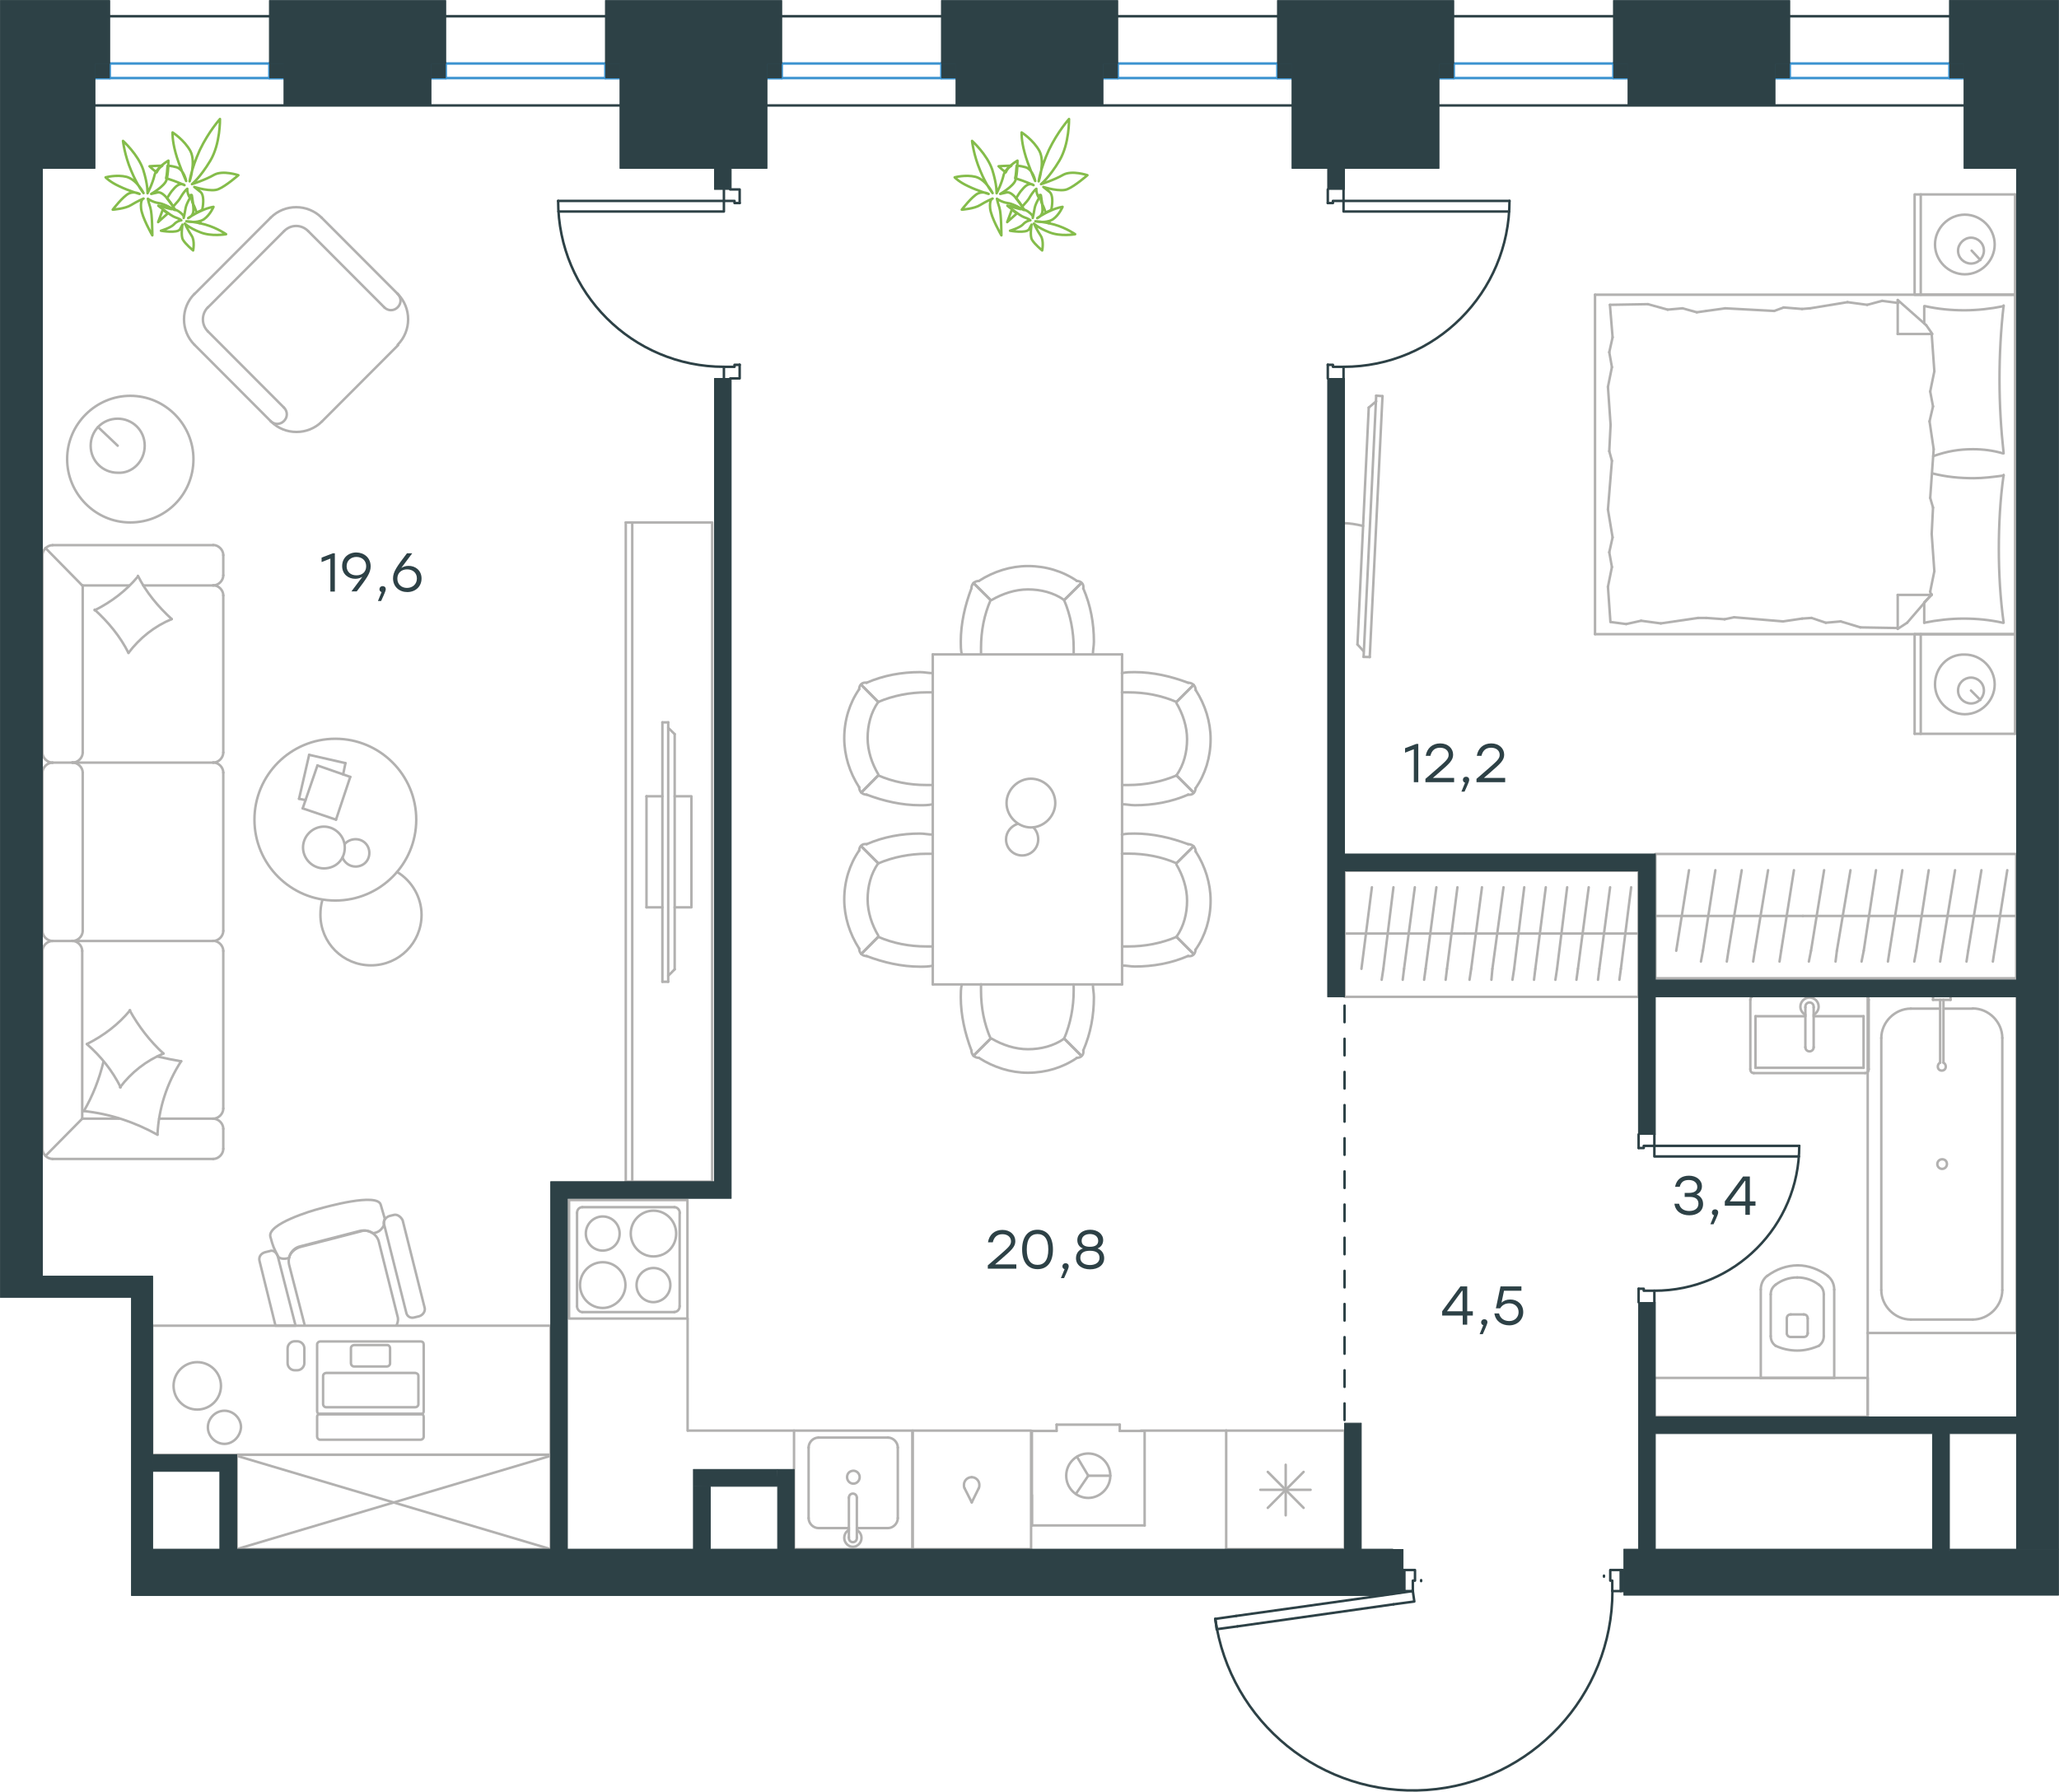 <?xml version="1.0" encoding="utf-8"?>
<!-- Generator: Adobe Illustrator 26.5.0, SVG Export Plug-In . SVG Version: 6.00 Build 0)  -->
<svg version="1.1" id="Слой_1" xmlns="http://www.w3.org/2000/svg" xmlns:xlink="http://www.w3.org/1999/xlink" x="0px" y="0px"
	 viewBox="0 0 1242.1 1081" style="enable-background:new 0 0 1242.1 1081;" xml:space="preserve">
<style type="text/css">
	.st0{fill:none;stroke:#B2B1B0;stroke-width:1.5;stroke-linecap:round;stroke-linejoin:round;stroke-miterlimit:22.926;}
	.st1{fill:none;stroke:#3C93D0;stroke-width:1.5;stroke-linecap:round;stroke-linejoin:round;stroke-miterlimit:22.926;}
	.st2{fill:#2D4146;}
	.st3{fill:none;stroke:#2D4146;stroke-width:1.5;stroke-linecap:round;stroke-linejoin:round;stroke-miterlimit:10;}
	.st4{fill:#2D4146;stroke:#2D4146;stroke-width:0.5;stroke-linecap:round;stroke-linejoin:round;stroke-miterlimit:10;}
	.st5{fill:none;stroke:#2D4146;stroke-width:1.5;stroke-linecap:round;stroke-linejoin:round;stroke-miterlimit:22.926;}
	
		.st6{fill:none;stroke:#2D4247;stroke-width:1.5;stroke-linecap:round;stroke-linejoin:round;stroke-miterlimit:22.926;stroke-dasharray:10;}
	.st7{fill:none;stroke:#84BC4A;stroke-width:1.5;stroke-linecap:round;stroke-linejoin:round;stroke-miterlimit:22.926;}
	.st8{fill-rule:evenodd;clip-rule:evenodd;fill:#2D4146;}
</style>
<g>
	<g>
		<line class="st0" x1="1215.6" y1="382.6" x2="1215.6" y2="442.7"/>
		<line class="st0" x1="1155" y1="442.7" x2="1155" y2="382.6"/>
		<line class="st0" x1="1155" y1="382.6" x2="1215.6" y2="382.6"/>
		<line class="st0" x1="1215.6" y1="442.7" x2="1155" y2="442.7"/>
		<line class="st0" x1="1189" y1="416.6" x2="1194.7" y2="422.3"/>
		<line class="st0" x1="1158.7" y1="442.7" x2="1158.7" y2="382.6"/>
		<path class="st0" d="M1167.3,412.9c0,9.8,8.2,18,18,18s18-8.2,18-18s-8.2-18-18-18C1175.1,394.5,1167.3,402.7,1167.3,412.9z"/>
		<path class="st0" d="M1181.2,416.6c0,4.5,3.7,7.8,7.8,7.8c4.5,0,7.8-3.7,7.8-7.8c0-4.5-3.7-7.8-7.8-7.8
			C1184.9,408.8,1181.2,412.1,1181.2,416.6z"/>
		<line class="st0" x1="1215.6" y1="177.8" x2="1215.6" y2="382.6"/>
		<line class="st0" x1="1160.8" y1="195.1" x2="1160.8" y2="184.7"/>
		<line class="st0" x1="1165.3" y1="358.9" x2="1144.8" y2="358.9"/>
		<line class="st0" x1="1160.8" y1="363.4" x2="1165.3" y2="358.9"/>
		<line class="st0" x1="962.2" y1="177.8" x2="1215.6" y2="177.8"/>
		<line class="st0" x1="1144.8" y1="379.4" x2="1144.8" y2="358.9"/>
		<line class="st0" x1="1215.6" y1="382.6" x2="962.2" y2="382.6"/>
		<line class="st0" x1="1144.8" y1="181" x2="1162" y2="196.2"/>
		<line class="st0" x1="1162" y1="196.2" x2="1165.7" y2="201.5"/>
		<line class="st0" x1="1160.8" y1="375.7" x2="1160.8" y2="363.8"/>
		<line class="st0" x1="1165.3" y1="201.5" x2="1144.8" y2="201.5"/>
		<line class="st0" x1="1165.3" y1="358.5" x2="1150.5" y2="375.7"/>
		<line class="st0" x1="1150.5" y1="375.7" x2="1144.8" y2="379.4"/>
		<line class="st0" x1="1144.8" y1="181" x2="1144.8" y2="201.5"/>
		<line class="st0" x1="970.8" y1="272.2" x2="971.6" y2="256.3"/>
		<line class="st0" x1="972.8" y1="324.2" x2="970" y2="307.4"/>
		<line class="st0" x1="972.4" y1="342.1" x2="970.8" y2="333.2"/>
		<line class="st0" x1="970.8" y1="333.2" x2="972.8" y2="324.2"/>
		<line class="st0" x1="972.4" y1="278" x2="970.8" y2="272.2"/>
		<line class="st0" x1="970" y1="307.4" x2="972.4" y2="278"/>
		<line class="st0" x1="971.5" y1="375.3" x2="970" y2="354"/>
		<line class="st0" x1="970" y1="354" x2="972.4" y2="342.1"/>
		<line class="st0" x1="972.8" y1="203.5" x2="971.2" y2="183.9"/>
		<line class="st0" x1="972.4" y1="221.5" x2="970.8" y2="212.5"/>
		<line class="st0" x1="970.8" y1="212.5" x2="972.8" y2="203.5"/>
		<line class="st0" x1="971.6" y1="256.3" x2="970" y2="233.4"/>
		<line class="st0" x1="970" y1="233.4" x2="972.4" y2="221.5"/>
		<line class="st0" x1="962.2" y1="177.8" x2="962.2" y2="382.6"/>
		<path class="st0" d="M1208.7,273.5c-1.6-14.7-2.5-29.4-2.5-44.6c0-14.7,0.8-29.8,2.5-44.6"/>
		<path class="st0" d="M1166.2,275.2c8.2-2.9,15.4-4.2,24-4.2c6.1,0,12.3,0.8,18,2.5"/>
		<path class="st0" d="M1208.7,184.7c-7.8,1.6-16,2.5-23.7,2.5c-8.2,0-16-0.8-23.7-2.5"/>
		<path class="st0" d="M1208.7,286.9c-6.1,0.8-12.3,1.6-18,1.6c-8.6,0-16.8-0.8-25-2.9"/>
		<line class="st0" x1="1092.8" y1="372.8" x2="1087.1" y2="373.2"/>
		<line class="st0" x1="1110.4" y1="374.9" x2="1101.4" y2="375.7"/>
		<line class="st0" x1="1101.4" y1="375.7" x2="1092.8" y2="372.8"/>
		<line class="st0" x1="1144.8" y1="378.9" x2="1122.3" y2="378.5"/>
		<line class="st0" x1="1122.3" y1="378.5" x2="1110.4" y2="374.9"/>
		<line class="st0" x1="1040.4" y1="373.6" x2="1029.3" y2="372.8"/>
		<line class="st0" x1="1087.1" y1="373.2" x2="1075.6" y2="374.9"/>
		<line class="st0" x1="1046.1" y1="372.4" x2="1040.4" y2="373.6"/>
		<line class="st0" x1="1075.6" y1="374.9" x2="1046.1" y2="372.4"/>
		<line class="st0" x1="1029.3" y1="372.8" x2="1024.4" y2="372.8"/>
		<line class="st0" x1="990" y1="374.5" x2="981" y2="376.5"/>
		<line class="st0" x1="981" y1="376.5" x2="972" y2="375.3"/>
		<line class="st0" x1="1024.4" y1="372.8" x2="1001.9" y2="376.1"/>
		<line class="st0" x1="1001.9" y1="376.1" x2="990" y2="374.5"/>
		<line class="st0" x1="1023.6" y1="188.4" x2="1029.3" y2="187.6"/>
		<line class="st0" x1="1006" y1="186.8" x2="1015" y2="186"/>
		<line class="st0" x1="1015" y1="186" x2="1023.6" y2="188.4"/>
		<line class="st0" x1="971.2" y1="183.9" x2="994.1" y2="183.5"/>
		<line class="st0" x1="994.1" y1="183.5" x2="1006" y2="186.8"/>
		<line class="st0" x1="1076" y1="185.5" x2="1087.1" y2="186.4"/>
		<line class="st0" x1="1029.3" y1="187.6" x2="1040.8" y2="186"/>
		<line class="st0" x1="1070.3" y1="187.6" x2="1076" y2="185.5"/>
		<line class="st0" x1="1040.8" y1="186" x2="1070.3" y2="187.6"/>
		<line class="st0" x1="1087.1" y1="186.4" x2="1092" y2="186"/>
		<line class="st0" x1="1144.4" y1="182.7" x2="1145.2" y2="182.7"/>
		<line class="st0" x1="1126.4" y1="183.9" x2="1135.4" y2="181.5"/>
		<line class="st0" x1="1135.4" y1="181.5" x2="1144.4" y2="182.7"/>
		<line class="st0" x1="1092" y1="186" x2="1114.5" y2="182.3"/>
		<line class="st0" x1="1114.5" y1="182.3" x2="1126.4" y2="183.9"/>
		<path class="st0" d="M1208.7,375.7c-2-14.7-2.9-29.4-2.9-44.6c0-14.7,0.8-29.8,2.9-44.6"/>
		<path class="st0" d="M1160.8,375.7c7.8-1.6,16-2.5,23.7-2.5c8.2,0,16,0.8,23.7,2.5"/>
		<line class="st0" x1="1166.1" y1="306.2" x2="1165.3" y2="322.1"/>
		<line class="st0" x1="1164" y1="254.2" x2="1166.5" y2="271"/>
		<line class="st0" x1="1164.4" y1="236.2" x2="1166.1" y2="245.2"/>
		<line class="st0" x1="1166.1" y1="245.2" x2="1164" y2="254.2"/>
		<line class="st0" x1="1164.4" y1="300.4" x2="1166.1" y2="306.2"/>
		<line class="st0" x1="1166.5" y1="271" x2="1164.4" y2="300.4"/>
		<line class="st0" x1="1165.3" y1="201.5" x2="1166.9" y2="224"/>
		<line class="st0" x1="1166.9" y1="224" x2="1164.4" y2="236.2"/>
		<line class="st0" x1="1164.4" y1="356.9" x2="1164.9" y2="358.9"/>
		<line class="st0" x1="1165.3" y1="322.1" x2="1166.9" y2="344.6"/>
		<line class="st0" x1="1166.9" y1="344.6" x2="1164.4" y2="356.9"/>
		<line class="st0" x1="1215.6" y1="117.3" x2="1215.6" y2="177.8"/>
		<line class="st0" x1="1155" y1="177.8" x2="1155" y2="117.3"/>
		<line class="st0" x1="1155.4" y1="117.3" x2="1215.6" y2="117.3"/>
		<line class="st0" x1="1215.6" y1="177.8" x2="1155.4" y2="177.8"/>
		<line class="st0" x1="1189.4" y1="151.2" x2="1194.7" y2="156.9"/>
		<line class="st0" x1="1158.7" y1="177.8" x2="1158.7" y2="117.3"/>
		<path class="st0" d="M1167.3,147.5c0,9.8,8.2,18,18,18s18-8.2,18-18s-8.2-18-18-18S1167.3,137.7,1167.3,147.5z"/>
		<path class="st0" d="M1181.2,151.2c0,4.5,3.7,7.8,7.8,7.8c4.5,0,7.8-3.7,7.8-7.8c0-4.5-3.7-7.8-7.8-7.8
			C1184.9,143.4,1181.2,147.1,1181.2,151.2z"/>
	</g>
	<g>
		<path class="st0" d="M822.3,317.3c-4.2-1-8.3-1.7-12.4-1.7"/>
		<line class="st0" x1="830.2" y1="238.7" x2="822.6" y2="396.3"/>
		<line class="st0" x1="826.3" y1="396.4" x2="834" y2="239"/>
		<line class="st0" x1="834" y1="239" x2="830.2" y2="238.7"/>
		<line class="st0" x1="818.9" y1="388.8" x2="825.7" y2="245.9"/>
		<line class="st0" x1="822.6" y1="392.9" x2="818.9" y2="388.8"/>
		<line class="st0" x1="825.7" y1="245.9" x2="830.2" y2="242.1"/>
		<line class="st0" x1="826.3" y1="396.4" x2="822.6" y2="396.3"/>
	</g>
</g>
<g>
	<line class="st0" x1="998.6" y1="552.6" x2="1087.6" y2="552.6"/>
	<line class="st0" x1="1073.5" y1="580.1" x2="1074.5" y2="573.6"/>
	<line class="st0" x1="1074.5" y1="573.6" x2="1082.2" y2="525"/>
	<line class="st0" x1="1057.6" y1="580.1" x2="1058.6" y2="573.6"/>
	<line class="st0" x1="1058.6" y1="573.6" x2="1066.6" y2="525"/>
	<line class="st0" x1="1041.7" y1="580.1" x2="1042.7" y2="573.6"/>
	<line class="st0" x1="1042.7" y1="573.6" x2="1050.7" y2="525"/>
	<line class="st0" x1="1026.1" y1="580.1" x2="1027.3" y2="573.6"/>
	<line class="st0" x1="1027.3" y1="573.6" x2="1034.8" y2="525"/>
	<line class="st0" x1="1011.2" y1="573.6" x2="1018.9" y2="525"/>
	<rect x="998.6" y="515.2" class="st0" width="217.7" height="75"/>
	<line class="st0" x1="1087.6" y1="552.6" x2="1216.3" y2="552.6"/>
	<line class="st0" x1="1202.2" y1="580.1" x2="1203.2" y2="573.6"/>
	<line class="st0" x1="1203.2" y1="573.6" x2="1210.9" y2="525"/>
	<line class="st0" x1="1186.3" y1="580.1" x2="1187.3" y2="573.6"/>
	<line class="st0" x1="1187.3" y1="573.6" x2="1195.3" y2="525"/>
	<line class="st0" x1="1170.4" y1="580.1" x2="1171.4" y2="573.6"/>
	<line class="st0" x1="1171.4" y1="573.6" x2="1179.4" y2="525"/>
	<line class="st0" x1="1154.8" y1="580.1" x2="1156" y2="573.6"/>
	<line class="st0" x1="1156" y1="573.6" x2="1163.5" y2="525"/>
	<line class="st0" x1="1138.9" y1="580.1" x2="1139.9" y2="573.6"/>
	<line class="st0" x1="1139.9" y1="573.6" x2="1147.6" y2="525"/>
	<line class="st0" x1="1123" y1="580.1" x2="1124.3" y2="573.6"/>
	<line class="st0" x1="1124.3" y1="573.6" x2="1131.7" y2="525"/>
	<line class="st0" x1="1107.3" y1="580.1" x2="1108.1" y2="573.6"/>
	<line class="st0" x1="1108.1" y1="573.6" x2="1116.3" y2="525"/>
	<line class="st0" x1="1092.5" y1="573.6" x2="1100.4" y2="525"/>
	<line class="st0" x1="1091.2" y1="580.1" x2="1092.5" y2="573.6"/>
</g>
<g>
	<line class="st0" x1="811.1" y1="563.2" x2="883.6" y2="563.2"/>
	<line class="st0" x1="872.1" y1="591.1" x2="872.9" y2="584.5"/>
	<line class="st0" x1="872.9" y1="584.5" x2="879.2" y2="535.3"/>
	<line class="st0" x1="859.1" y1="591.1" x2="860" y2="584.5"/>
	<line class="st0" x1="860" y1="584.5" x2="866.5" y2="535.3"/>
	<line class="st0" x1="846.2" y1="591.1" x2="847" y2="584.5"/>
	<line class="st0" x1="847" y1="584.5" x2="853.5" y2="535.3"/>
	<line class="st0" x1="833.5" y1="591.1" x2="834.5" y2="584.5"/>
	<line class="st0" x1="834.5" y1="584.5" x2="840.6" y2="535.3"/>
	<line class="st0" x1="821.3" y1="584.5" x2="827.6" y2="535.3"/>
	<rect x="811.1" y="525.4" class="st0" width="177.4" height="76"/>
	<line class="st0" x1="883.6" y1="563.2" x2="988.4" y2="563.2"/>
	<line class="st0" x1="976.9" y1="591.1" x2="977.8" y2="584.5"/>
	<line class="st0" x1="977.8" y1="584.5" x2="984" y2="535.3"/>
	<line class="st0" x1="964" y1="591.1" x2="964.8" y2="584.5"/>
	<line class="st0" x1="964.8" y1="584.5" x2="971.3" y2="535.3"/>
	<line class="st0" x1="951" y1="591.1" x2="951.9" y2="584.5"/>
	<line class="st0" x1="951.9" y1="584.5" x2="958.4" y2="535.3"/>
	<line class="st0" x1="938.3" y1="591.1" x2="939.3" y2="584.5"/>
	<line class="st0" x1="939.3" y1="584.5" x2="945.4" y2="535.3"/>
	<line class="st0" x1="925.4" y1="591.1" x2="926.2" y2="584.5"/>
	<line class="st0" x1="926.2" y1="584.5" x2="932.5" y2="535.3"/>
	<line class="st0" x1="912.4" y1="591.1" x2="913.4" y2="584.5"/>
	<line class="st0" x1="913.4" y1="584.5" x2="919.5" y2="535.3"/>
	<line class="st0" x1="899.7" y1="591.1" x2="900.3" y2="584.5"/>
	<line class="st0" x1="900.3" y1="584.5" x2="907" y2="535.3"/>
	<line class="st0" x1="887.5" y1="584.5" x2="894" y2="535.3"/>
	<line class="st0" x1="886.5" y1="591.1" x2="887.5" y2="584.5"/>
</g>
<g>
	<line class="st0" x1="1061.9" y1="831.3" x2="1106.5" y2="831.3"/>
	<g>
		<line class="st0" x1="1062.2" y1="778" x2="1062.2" y2="831.3"/>
		<line class="st0" x1="1100.2" y1="806.1" x2="1100.2" y2="780.9"/>
		<line class="st0" x1="1068.2" y1="780.9" x2="1068.2" y2="806.1"/>
		<line class="st0" x1="1090.5" y1="804.6" x2="1090.5" y2="795.4"/>
		<line class="st0" x1="1077.9" y1="795.4" x2="1077.9" y2="804.6"/>
		<line class="st0" x1="1080.3" y1="806.6" x2="1088.1" y2="806.6"/>
		<line class="st0" x1="1106.5" y1="831.3" x2="1106.5" y2="778"/>
		<line class="st0" x1="1088.1" y1="793" x2="1080.3" y2="793"/>
		<path class="st0" d="M1102.6,769.7c-5.3-3.9-11.7-6.3-18-6.3c0,0,0,0-0.5,0"/>
		<path class="st0" d="M1088.1,806.6c1.5,0,2.4-1,2.4-2.4"/>
		<path class="st0" d="M1097.3,811.9c1.9-1.5,2.9-3.4,2.9-5.8"/>
		<path class="st0" d="M1090.5,795.4c0-1.5-1-2.4-2.4-2.4"/>
		<path class="st0" d="M1097.3,775.1c-3.9-2.9-8.3-4.4-13.1-4.4"/>
		<path class="st0" d="M1080.3,793c-1.5,0-2.4,1-2.4,2.4"/>
		<path class="st0" d="M1077.9,804.2c0,1.5,1,2.4,2.4,2.4"/>
		<path class="st0" d="M1068.2,806.1c0,2.4,1,4.4,2.9,5.8"/>
		<path class="st0" d="M1071.1,811.9c3.9,1.9,8.7,2.9,13.1,2.9s8.7-1,13.1-2.9"/>
		<path class="st0" d="M1071.1,775.1c-1.9,1.5-2.9,3.4-2.9,5.8"/>
		<path class="st0" d="M1084.6,763.4L1084.6,763.4c-6.8,0-13.1,2.4-18.4,6.3"/>
		<path class="st0" d="M1106.5,778c0-3.4-1.5-6.3-3.9-8.2"/>
		<path class="st0" d="M1066.1,769.7c-2.4,1.9-3.9,4.8-3.9,8.2"/>
		<path class="st0" d="M1084.2,770.7L1084.2,770.7c-4.9,0-9.2,1.5-13.1,4.4"/>
		<path class="st0" d="M1100.2,780.9c0-2.4-1-4.4-2.9-5.8"/>
	</g>
	<rect x="998" y="831.3" class="st0" width="128.7" height="23.4"/>
</g>
<g>
	<line class="st0" x1="1059" y1="644.2" x2="1059" y2="613.1"/>
	<line class="st0" x1="1059" y1="613.1" x2="1089.1" y2="613.1"/>
	<line class="st0" x1="1094.1" y1="613.1" x2="1124.2" y2="613.1"/>
	<line class="st0" x1="1124.2" y1="644.2" x2="1059" y2="644.2"/>
	<line class="st0" x1="1124.2" y1="613.1" x2="1124.2" y2="644.2"/>
	<line class="st0" x1="1125.2" y1="600.8" x2="1058" y2="600.8"/>
	<line class="st0" x1="1127.3" y1="645" x2="1127.3" y2="603.2"/>
	<line class="st0" x1="1058" y1="647.4" x2="1125.2" y2="647.4"/>
	<line class="st0" x1="1055.9" y1="603.2" x2="1055.9" y2="645"/>
	<path class="st0" d="M1055.9,645c0,1.5,0.8,2.4,2.1,2.4"/>
	<path class="st0" d="M1125.2,647.4c1.3,0,2.1-1,2.1-2.4"/>
	<path class="st0" d="M1127.3,603.2c0-1.5-0.8-2.4-2.1-2.4"/>
	<path class="st0" d="M1058,600.8c-0.8,0-2.1,1-2.1,2.4"/>
	<line class="st0" x1="1094.1" y1="631.8" x2="1094.1" y2="607.7"/>
	<line class="st0" x1="1089.1" y1="607.7" x2="1089.1" y2="631.8"/>
	<path class="st0" d="M1094.1,631.8L1094.1,631.8c0,1.4-1.1,2.5-2.5,2.5s-2.5-1.1-2.5-2.5l0,0"/>
	<path class="st0" d="M1089.1,612.2c-1.8-0.9-3-2.8-3-4.9c0-3,2.5-5.5,5.5-5.5s5.5,2.4,5.5,5.5c0,2.1-1.2,3.9-3,4.9"/>
	<path class="st0" d="M1089.1,607.7c0-0.1,0-0.2,0-0.4c0-1.4,1.1-2.5,2.5-2.5s2.5,1.1,2.5,2.5c0,0.1,0,0.2,0,0.4"/>
</g>
<g>
	<line class="st0" x1="1173.1" y1="608.5" x2="1190.1" y2="608.5"/>
	<line class="st0" x1="1152.7" y1="608.5" x2="1170.4" y2="608.5"/>
	<line class="st0" x1="1207.9" y1="626.2" x2="1207.9" y2="778.3"/>
	<line class="st0" x1="1190.1" y1="796.1" x2="1152.7" y2="796.1"/>
	<line class="st0" x1="1126.7" y1="804.2" x2="1126.7" y2="600.8"/>
	<line class="st0" x1="1216.5" y1="804.2" x2="1126.7" y2="804.2"/>
	<line class="st0" x1="1134.9" y1="778.3" x2="1134.9" y2="626.2"/>
	<line class="st0" x1="1216.5" y1="600.8" x2="1216.5" y2="804.2"/>
	<line class="st0" x1="1126.7" y1="600.8" x2="1216.5" y2="600.8"/>
	<path class="st0" d="M1190.1,796.1c9.6,0,17.8-8.2,17.8-17.8"/>
	<path class="st0" d="M1152.7,608.5c-9.6,0-17.8,8.2-17.8,17.8"/>
	<path class="st0" d="M1134.9,778.3c0,9.6,8.2,17.8,17.8,17.8"/>
	<path class="st0" d="M1207.9,626.2c0-9.6-8.2-17.8-17.8-17.8"/>
	<line class="st0" x1="1211.3" y1="600.8" x2="1213.7" y2="600.8"/>
	<line class="st0" x1="1172.4" y1="603.2" x2="1172.4" y2="641.1"/>
	<line class="st0" x1="1170.4" y1="641.1" x2="1170.4" y2="603.2"/>
	<line class="st0" x1="1166.1" y1="600.8" x2="1176.7" y2="600.8"/>
	<line class="st0" x1="1176.7" y1="600.8" x2="1176.7" y2="603.2"/>
	<line class="st0" x1="1176.7" y1="603.2" x2="1166.1" y2="603.2"/>
	<line class="st0" x1="1166.1" y1="603.2" x2="1166.1" y2="600.8"/>
	<path class="st0" d="M1170.4,641.1c-1,0.5-1.4,1.4-1.4,2.4c0,1.4,1,2.4,2.4,2.4s2.4-1,2.4-2.4c0-1-0.5-1.9-1.4-2.4"/>
	<path class="st0" d="M1171.6,699.4c-1.6,0-2.9,1.3-2.9,2.9s1.3,2.9,2.9,2.9s2.9-1.3,2.9-2.9
		C1174.5,700.4,1173.2,699.4,1171.6,699.4z"/>
</g>
<line class="st0" x1="1126.7" y1="804.2" x2="1126.7" y2="854.8"/>
<g>
	<line class="st0" x1="811.2" y1="863.1" x2="811.2" y2="934.6"/>
	<line class="st0" x1="775.6" y1="883.7" x2="775.6" y2="914.2"/>
	<line class="st0" x1="764.8" y1="909.7" x2="786.4" y2="888"/>
	<line class="st0" x1="764.8" y1="888" x2="786.4" y2="909.7"/>
	<line class="st0" x1="760.3" y1="898.8" x2="790.6" y2="898.8"/>
	<line class="st0" x1="811.2" y1="934.6" x2="739.7" y2="934.6"/>
	<line class="st0" x1="739.7" y1="863.1" x2="739.7" y2="934.6"/>
	<line class="st0" x1="811.2" y1="863.1" x2="739.7" y2="863.1"/>
</g>
<g>
	<rect x="479" y="863.1" class="st0" width="71.4" height="71.5"/>
	<line class="st0" x1="512.1" y1="903.6" x2="512.1" y2="927.5"/>
	<line class="st0" x1="516.9" y1="921.9" x2="535.7" y2="921.9"/>
	<line class="st0" x1="535.7" y1="867.3" x2="493.7" y2="867.3"/>
	<line class="st0" x1="493.7" y1="921.9" x2="512.1" y2="921.9"/>
	<line class="st0" x1="487.8" y1="873.3" x2="487.8" y2="915.9"/>
	<line class="st0" x1="516.9" y1="927.5" x2="516.9" y2="903.6"/>
	<line class="st0" x1="541.6" y1="915.9" x2="541.6" y2="873.3"/>
	<path class="st0" d="M512.1,903.6L512.1,903.6c0-1.4,1-2.5,2.4-2.5s2.4,1.1,2.4,2.5"/>
	<path class="st0" d="M541.6,915.9c0,3.2-2.8,6-5.9,6"/>
	<path class="st0" d="M516.9,923c1.7,1.1,2.8,2.8,2.8,4.9c0,2.8-2.4,5.3-5.2,5.3s-5.2-2.5-5.2-5.3c0-2.1,1-3.9,2.8-4.9"/>
	<path class="st0" d="M487.8,873.3c0-3.2,2.8-6,5.9-6"/>
	<path class="st0" d="M493.7,921.9c-3.1,0-5.9-2.8-5.9-6"/>
	<path class="st0" d="M535.7,867.3c3.1,0,5.9,2.8,5.9,6"/>
	<path class="st0" d="M516.9,927.5v0.4c0,1.4-1,2.5-2.4,2.5s-2.4-1.1-2.4-2.5v-0.4"/>
	<path class="st0" d="M511,891.2c0,2.1,1.7,3.9,3.8,3.9s3.8-1.8,3.8-3.9c0-2.1-1.7-3.9-3.8-3.9C512.4,887.4,511,889.1,511,891.2z"/>
</g>
<g>
	<path class="st0" d="M373.8,744.2c0-5.7-4.6-10.3-10.2-10.3s-10.2,4.6-10.2,10.3s4.6,10.3,10.2,10.3
		C369.2,754.4,373.8,750.2,373.8,744.2z"/>
	<path class="st0" d="M377.3,775.3c0-7.4-6-13.8-13.7-13.8c-7.4,0-13.7,6-13.7,13.8c0,7.4,6,13.8,13.7,13.8
		C371,789.1,377.3,782.7,377.3,775.3z"/>
	<path class="st0" d="M404.4,775.3c0-5.7-4.6-10.3-10.2-10.3s-10.2,4.6-10.2,10.3s4.6,10.3,10.2,10.3
		C399.8,785.5,404.4,781,404.4,775.3z"/>
	<path class="st0" d="M407.9,744.2c0-7.4-6-13.8-13.7-13.8c-7.4,0-13.7,6-13.7,13.8c0,7.4,6,13.8,13.7,13.8S407.9,752,407.9,744.2z"
		/>
	<line class="st0" x1="348.1" y1="788" x2="348.1" y2="731.8"/>
	<line class="st0" x1="406.9" y1="791.6" x2="351.3" y2="791.6"/>
	<line class="st0" x1="410" y1="731.8" x2="410" y2="788"/>
	<line class="st0" x1="351.3" y1="728.3" x2="406.9" y2="728.3"/>
	<path class="st0" d="M410,788L410,788c0,2.1-1.4,3.5-3.2,3.5"/>
	<path class="st0" d="M348.1,731.8L348.1,731.8c0-2.1,1.4-3.5,3.2-3.5"/>
	<path class="st0" d="M351.3,791.6L351.3,791.6c-1.8,0-3.2-1.8-3.2-3.5"/>
	<path class="st0" d="M406.9,728.3L406.9,728.3c1.8,0,3.2,1.8,3.2,3.5"/>
	<rect x="343.3" y="724" class="st0" width="71.4" height="71.5"/>
</g>
<g>
	<rect x="550.6" y="863.1" class="st0" width="71.4" height="71.5"/>
	<line class="st0" x1="586.2" y1="906.4" x2="590.4" y2="897.9"/>
	<line class="st0" x1="581.9" y1="897.9" x2="586.2" y2="906.4"/>
	<path class="st0" d="M581.9,897.9c-0.4-0.7-0.4-1.4-0.4-2.1c0-2.5,2.1-4.6,4.6-4.6"/>
	<path class="st0" d="M590.4,897.9c0.4-0.7,0.4-1.4,0.4-2.1c0-2.5-2.1-4.6-4.6-4.6"/>
</g>
<g>
	<line class="st0" x1="637.4" y1="863.3" x2="622.5" y2="863.3"/>
	<line class="st0" x1="656.5" y1="890.3" x2="649.1" y2="901.2"/>
	<line class="st0" x1="656.5" y1="890.3" x2="669.8" y2="890.3"/>
	<line class="st0" x1="675.5" y1="859.5" x2="675.5" y2="863.3"/>
	<line class="st0" x1="637.4" y1="859.5" x2="675.5" y2="859.5"/>
	<line class="st0" x1="656.5" y1="890.3" x2="649.7" y2="878.9"/>
	<line class="st0" x1="622.5" y1="902" x2="622.5" y2="920.3"/>
	<line class="st0" x1="690.5" y1="920.3" x2="690.5" y2="863.3"/>
	<line class="st0" x1="622.5" y1="863.3" x2="622.5" y2="920.3"/>
	<line class="st0" x1="690.5" y1="863.3" x2="675.5" y2="863.3"/>
	<line class="st0" x1="637.4" y1="863.3" x2="637.4" y2="859.5"/>
	<path class="st0" d="M669.8,890.3c0-7.4-6-13.4-13.3-13.4s-13.3,6-13.3,13.4s6,13.4,13.3,13.4C663.6,903.7,669.8,897.7,669.8,890.3
		z"/>
	<line class="st0" x1="622.5" y1="920.3" x2="690.5" y2="920.3"/>
</g>
<line class="st0" x1="739.7" y1="863.1" x2="688.2" y2="863.1"/>
<line class="st0" x1="479" y1="863.1" x2="415" y2="863.1"/>
<line class="st0" x1="414.8" y1="795.5" x2="414.8" y2="863.1"/>
<g>
	<line class="st0" x1="186.5" y1="455.4" x2="208.4" y2="460.4"/>
	<line class="st0" x1="208.4" y1="460.4" x2="207" y2="467.2"/>
	<line class="st0" x1="184.3" y1="482.7" x2="180.4" y2="481.9"/>
	<line class="st0" x1="180.4" y1="481.9" x2="186.5" y2="455.4"/>
	<line class="st0" x1="191.5" y1="461.8" x2="211.3" y2="468.7"/>
	<line class="st0" x1="211.3" y1="468.7" x2="202.7" y2="494.5"/>
	<line class="st0" x1="202.7" y1="494.5" x2="182.6" y2="487.7"/>
	<line class="st0" x1="182.6" y1="487.7" x2="191.5" y2="461.8"/>
	<ellipse class="st0" cx="202.3" cy="494.5" rx="48.8" ry="48.8"/>
	<path class="st0" d="M208,511.3c0-6.8-5.7-12.6-12.6-12.6c-6.8,0-12.6,5.7-12.6,12.6c0,6.8,5.7,12.6,12.6,12.6
		C202.7,523.9,208,518.5,208,511.3z"/>
	<path class="st0" d="M208,509.2c1.4-1.8,4-2.9,6.5-2.9c4.7,0,8.3,3.6,8.3,8.3s-3.6,8.2-8.3,8.2c-3.6,0-6.5-2.2-7.9-5.4"/>
	<path class="st0" d="M239.6,526.1c9,5.4,14.7,15.4,14.7,25.8c0,16.9-13.6,30.5-30.5,30.5s-30.5-13.6-30.5-30.5c0-3,0.3-6,1.2-9"/>
</g>
<g>
	<g>
		<line class="st0" x1="381.4" y1="315.2" x2="381.4" y2="712.9"/>
		<polyline class="st0" points="377.5,712.9 429.6,712.9 429.6,315.2 377.5,315.2 		"/>
		<line class="st0" x1="377.5" y1="315.2" x2="377.5" y2="712.9"/>
	</g>
	<g>
		<polyline class="st0" points="407,547.4 417.1,547.4 417.1,480.4 407,480.4 		"/>
		<line class="st0" x1="399.6" y1="480.4" x2="390" y2="480.4"/>
		<line class="st0" x1="390" y1="480.4" x2="390" y2="547.4"/>
		<line class="st0" x1="390" y1="547.4" x2="399.6" y2="547.4"/>
		<line class="st0" x1="399.6" y1="435.8" x2="403.1" y2="435.8"/>
		<line class="st0" x1="407" y1="584.8" x2="403.1" y2="588.7"/>
		<line class="st0" x1="403.1" y1="439.1" x2="407" y2="442.9"/>
		<line class="st0" x1="403.1" y1="592.3" x2="403.1" y2="435.8"/>
		<line class="st0" x1="399.6" y1="435.8" x2="399.6" y2="592.3"/>
		<line class="st0" x1="399.6" y1="592.3" x2="403.1" y2="592.3"/>
		<line class="st0" x1="407" y1="442.9" x2="407" y2="584.8"/>
	</g>
</g>
<g>
	<line class="st0" x1="31.7" y1="699.2" x2="128.6" y2="699.2"/>
	<line class="st0" x1="134.7" y1="561.6" x2="134.7" y2="466.1"/>
	<line class="st0" x1="134.7" y1="454" x2="134.7" y2="359.2"/>
	<line class="st0" x1="25.6" y1="334.9" x2="25.6" y2="454"/>
	<line class="st0" x1="134.7" y1="693.1" x2="134.7" y2="681"/>
	<line class="st0" x1="128.6" y1="674.9" x2="96" y2="674.9"/>
	<line class="st0" x1="49.6" y1="674.9" x2="49.6" y2="573.7"/>
	<line class="st0" x1="49.6" y1="353.2" x2="77.8" y2="353.2"/>
	<line class="st0" x1="134.7" y1="347.1" x2="134.7" y2="334.9"/>
	<line class="st0" x1="128.6" y1="328.9" x2="31.7" y2="328.9"/>
	<line class="st0" x1="27.6" y1="697.2" x2="49.6" y2="674.9"/>
	<line class="st0" x1="49.6" y1="353.2" x2="27.4" y2="330.6"/>
	<line class="st0" x1="43.8" y1="567.7" x2="31.7" y2="567.7"/>
	<line class="st0" x1="128.6" y1="460.1" x2="43.8" y2="460.1"/>
	<line class="st0" x1="128.6" y1="567.7" x2="43.8" y2="567.7"/>
	<line class="st0" x1="43.8" y1="460.1" x2="31.7" y2="460.1"/>
	<line class="st0" x1="134.7" y1="668.8" x2="134.7" y2="573.7"/>
	<line class="st0" x1="25.6" y1="573.7" x2="25.6" y2="693.1"/>
	<line class="st0" x1="49.9" y1="561.6" x2="49.9" y2="466.1"/>
	<line class="st0" x1="25.6" y1="466.1" x2="25.6" y2="561.6"/>
	<line class="st0" x1="49.9" y1="454" x2="49.9" y2="353.2"/>
	<line class="st0" x1="86.4" y1="353.2" x2="128.6" y2="353.2"/>
	<line class="st0" x1="71.8" y1="674.9" x2="49.6" y2="674.9"/>
	<path class="st0" d="M25.6,693.1c0,3.2,2.9,6.1,6.1,6.1"/>
	<path class="st0" d="M31.7,328.9c-3.2,0-6.1,2.9-6.1,6.1"/>
	<path class="st0" d="M134.7,359.2c0-3.2-2.9-6.1-6.1-6.1"/>
	<path class="st0" d="M128.6,699.2c3.2,0,6.1-2.9,6.1-6.1"/>
	<path class="st0" d="M134.7,681c0-3.2-2.9-6.1-6.1-6.1"/>
	<path class="st0" d="M128.6,674.9c3.2,0,6.1-2.9,6.1-6.1"/>
	<path class="st0" d="M134.7,466.1c0-3.2-2.9-6.1-6.1-6.1"/>
	<path class="st0" d="M128.6,567.7c3.2,0,6.1-2.9,6.1-6.1"/>
	<path class="st0" d="M134.7,573.7c0-3.2-2.9-6.1-6.1-6.1"/>
	<path class="st0" d="M128.6,353.2c3.2,0,6.1-2.9,6.1-6.1"/>
	<path class="st0" d="M134.7,334.9c0-3.2-2.9-6.1-6.1-6.1"/>
	<path class="st0" d="M49.6,573.7c0-3.2-2.9-6.1-6.1-6.1"/>
	<path class="st0" d="M31.7,567.7c-3.2,0-6.1,2.9-6.1,6.1"/>
	<path class="st0" d="M43.8,567.7c3.2,0,6.1-2.9,6.1-6.1"/>
	<path class="st0" d="M25.6,561.6c0,3.2,2.9,6.1,6.1,6.1"/>
	<path class="st0" d="M49.9,466.1c0-3.2-3-6.1-6.4-6.1"/>
	<path class="st0" d="M31.7,460.1c-3.2,0-6.1,2.9-6.1,6.1"/>
	<path class="st0" d="M43.8,460.1c3.2,0,6.1-2.9,6.1-6.1"/>
	<path class="st0" d="M25.6,454c0,3.2,2.9,6.1,6.1,6.1"/>
	<path class="st0" d="M83.2,347.4c5,10,12.2,18.6,20.4,26.1"/>
	<path class="st0" d="M103.6,373.5c-10.4,4.3-19.3,11.4-26.1,20.4"/>
	<path class="st0" d="M77.5,393.9c-5-10-12.2-18.6-20.4-26.1"/>
	<path class="st0" d="M57.1,368.2c10-5,19-11.8,26.1-20.4"/>
	<path class="st0" d="M78.2,609.5c5.4,9.7,12.2,18.6,20.4,26.1"/>
	<path class="st0" d="M98.6,635.6C88.2,639.9,79.2,647,72.4,656"/>
	<path class="st0" d="M72.8,656c-5-10-11.8-18.6-20.4-26.1"/>
	<path class="st0" d="M52.4,629.9c10-5,19-11.8,26.1-20.4"/>
	<path class="st0" d="M95,637.4c4.7,1.1,9.7,2.1,14.3,2.9"/>
	<path class="st0" d="M109.3,640.2c-8.6,13.2-13.6,28.6-14.3,44.3"/>
	<path class="st0" d="M95,684.6C81.4,677,66.4,672,50.6,670.3"/>
	<path class="st0" d="M50.6,670.3c5.4-9.3,9.3-19.3,11.8-29.7"/>
	<path class="st0" d="M128.6,460.1c3.2,0,6.1-2.9,6.1-6.1"/>
</g>
<g>
	<rect x="142.8" y="877.6" class="st0" width="189.4" height="57"/>
	<line class="st0" x1="142.8" y1="934.6" x2="332.2" y2="878.3"/>
	<line class="st0" x1="142.8" y1="878.3" x2="332.2" y2="934.6"/>
</g>
<g>
	<line class="st0" x1="71" y1="268.9" x2="59.1" y2="257.6"/>
	<path class="st0" d="M87.3,268.9c0-9.4-7.5-16.3-16.3-16.3c-9.4,0-16.3,7.5-16.3,16.3c0,9.4,7.5,16.3,16.3,16.3
		C79.8,285.8,87.3,278.3,87.3,268.9z"/>
	<path class="st0" d="M116.7,277c0-20.7-16.9-38.2-38.1-38.2c-20.6,0-38.1,16.9-38.1,38.2c0,20.7,16.9,38.2,38.1,38.2
		S116.7,298.3,116.7,277z"/>
</g>
<g>
	<line class="st0" x1="194" y1="131.3" x2="239.9" y2="177.3"/>
	<line class="st0" x1="117.3" y1="177.4" x2="163.3" y2="131.3"/>
	<line class="st0" x1="163.2" y1="254" x2="117.3" y2="208"/>
	<line class="st0" x1="240.2" y1="208.2" x2="194.2" y2="254.3"/>
	<line class="st0" x1="171.4" y1="139.4" x2="125.4" y2="185.5"/>
	<line class="st0" x1="171.3" y1="245.9" x2="125.4" y2="199.9"/>
	<line class="st0" x1="231.8" y1="185.4" x2="185.9" y2="139.4"/>
	<path class="st0" d="M117.3,208c-8.4-8.4-8.4-22.3,0-30.7"/>
	<path class="st0" d="M163.3,131.3c8.4-8.4,22.3-8.4,30.7,0"/>
	<path class="st0" d="M239.9,177.3c8.4,8.4,8.4,22.3,0,30.7"/>
	<path class="st0" d="M194.2,254.3c-8.4,8.4-22.3,8.4-30.7,0"/>
	<path class="st0" d="M171.4,139.4c4.1-4.1,10.4-4.1,14.5,0"/>
	<path class="st0" d="M125.4,199.9c-4-4-4-10.4,0-14.5"/>
	<path class="st0" d="M239.9,177.3C240.2,177.6,240.2,177.6,239.9,177.3c2.3,2.3,2.3,5.8,0,8.1s-5.8,2.3-8.1,0"/>
	<path class="st0" d="M171.3,245.9C171.6,246.2,171.6,246.2,171.3,245.9c2.3,2.3,2.3,5.8,0,8.1c-2.3,2.3-5.8,2.3-8.1,0"/>
</g>
<g>
	<line class="st0" x1="562.7" y1="593.9" x2="562.7" y2="394.8"/>
	<line class="st0" x1="676.9" y1="394.8" x2="676.9" y2="593.9"/>
	<path class="st0" d="M709.7,467.8c4.5-6.4,6.4-14.1,6.4-21.8c0-7.7-2.6-15.4-6.4-21.8"/>
	<path class="st0" d="M676.9,485.2c2.6,0,5.1,0.6,7.7,0.6c10.9,0,21.9-1.9,32.2-6.4"/>
	<path class="st0" d="M716.7,411.9c-10.3-3.9-21.2-6.4-32.2-6.4c-2.6,0-5.1,0-7.7,0.6"/>
	<path class="st0" d="M676.9,473.6c1.3,0,2.6,0,3.9,0c9.7,0,19.9-1.9,29-5.8"/>
	<path class="st0" d="M709.7,423.5c-9-3.9-18.7-5.8-29-5.8c-1.3,0-2.6,0-3.9,0"/>
	<path class="st0" d="M721.3,475.5c5.8-8.4,9-18.6,9-29.6c0-10.3-3.2-20.6-9-29.6"/>
	<line class="st0" x1="709.7" y1="467.8" x2="720" y2="478.1"/>
	<line class="st0" x1="709.7" y1="423.5" x2="720" y2="413.2"/>
	<line class="st0" x1="709.7" y1="467.8" x2="720" y2="478.1"/>
	<line class="st0" x1="709.7" y1="423.5" x2="720" y2="413.2"/>
	<path class="st0" d="M721.3,416.4c0-2.6-1.9-4.5-4.5-4.5"/>
	<path class="st0" d="M716.7,479.4c2.6,0.5,4.5-1.3,4.5-3.9"/>
	<path class="st0" d="M709.7,565.2c4.5-6.4,6.4-14.1,6.4-21.8s-2.6-15.4-6.4-21.8"/>
	<path class="st0" d="M676.9,582.5c2.6,0,5.1,0.6,7.7,0.6c10.9,0,21.9-1.9,32.2-6.4"/>
	<path class="st0" d="M716.7,509.3c-10.3-3.9-21.2-6.4-32.2-6.4c-2.6,0-5.1,0-7.7,0.6"/>
	<path class="st0" d="M676.9,571c1.3,0,2.6,0,3.9,0c9.7,0,19.9-1.9,29-5.8"/>
	<path class="st0" d="M709.7,520.8c-9-3.9-18.7-5.8-29-5.8c-1.3,0-2.6,0-3.9,0"/>
	<path class="st0" d="M721.3,572.9c5.8-8.4,9-18.6,9-29.6c0-10.3-3.2-20.6-9-29.6"/>
	<line class="st0" x1="709.7" y1="565.2" x2="720" y2="575.5"/>
	<line class="st0" x1="709.7" y1="520.8" x2="720" y2="510.6"/>
	<line class="st0" x1="709.7" y1="565.2" x2="720" y2="575.5"/>
	<line class="st0" x1="709.7" y1="520.8" x2="720" y2="510.6"/>
	<path class="st0" d="M721.3,513.8c0-2.6-1.9-4.5-4.5-4.5"/>
	<path class="st0" d="M716.7,576.8c2.6,0.5,4.5-1.3,4.5-3.9"/>
	<path class="st0" d="M659.3,394.8c0-2.6,0.6-5.1,0.6-7.7c0-10.9-1.9-21.8-6.4-32.1"/>
	<path class="st0" d="M586,355c-3.9,10.3-6.4,21.2-6.4,32.1c0,2.6,0,5.1,0.6,7.7"/>
	<path class="st0" d="M597.6,362c-3.9,9-5.8,18.6-5.8,28.9c0,1.3,0,2.6,0,3.9"/>
	<line class="st0" x1="597.6" y1="362" x2="587.3" y2="351.8"/>
	<line class="st0" x1="597.6" y1="362" x2="587.3" y2="351.8"/>
	<path class="st0" d="M590.5,350.5c-2.6,0-4.5,1.9-4.5,4.5"/>
	<path class="st0" d="M659.3,593.9c0,2.6,0.6,5.1,0.6,7.7c0,10.9-1.9,21.8-6.4,32.1"/>
	<path class="st0" d="M586,633.7c-3.9-10.3-6.4-21.2-6.4-32.1c0-2.6,0-5.1,0.6-7.7"/>
	<path class="st0" d="M597.6,626.6c-3.9-9-5.8-18.6-5.8-28.9c0-1.3,0-2.6,0-3.9"/>
	<line class="st0" x1="597.6" y1="626.6" x2="587.3" y2="636.9"/>
	<line class="st0" x1="597.6" y1="626.6" x2="587.3" y2="636.9"/>
	<path class="st0" d="M590.5,638.2c-2.6,0-4.5-1.9-4.5-4.5"/>
	<line class="st0" x1="562.7" y1="394.8" x2="676.9" y2="394.8"/>
	<line class="st0" x1="676.9" y1="593.9" x2="562.7" y2="593.9"/>
	<path class="st0" d="M621.9,469.8c-7.9,0-14.7,6.8-14.7,14.7c0,7.9,6.8,14.7,14.7,14.7s14.7-6.8,14.7-14.7
		C636.6,476.2,629.8,469.8,621.9,469.8z"/>
	<path class="st0" d="M623.4,499.2c1.8,1.8,2.9,4.3,2.9,7.2c0,5.4-4.3,9.7-9.7,9.7s-9.7-4.3-9.7-9.7c0-4.3,2.9-7.9,6.8-9.3"/>
	<path class="st0" d="M642,362c-6.4-4.5-14.2-6.4-21.9-6.4s-15.4,2.6-21.9,6.4"/>
	<path class="st0" d="M647.7,394.8c0-1.3,0-2.6,0-3.9c0-9.6-1.9-19.9-5.8-28.9"/>
	<path class="st0" d="M649.7,350.5c-8.4-5.8-18.7-9-29.6-9c-10.3,0-20.6,3.2-29.6,9"/>
	<line class="st0" x1="642" y1="362" x2="652.3" y2="351.8"/>
	<line class="st0" x1="642" y1="362" x2="652.3" y2="351.8"/>
	<path class="st0" d="M653.5,355c0.5-2.6-1.3-4.5-3.9-4.5"/>
	<path class="st0" d="M642,626.6c-6.4,4.5-14.2,6.4-21.9,6.4s-15.4-2.6-21.9-6.4"/>
	<path class="st0" d="M647.7,593.9c0,1.3,0,2.6,0,3.9c0,9.6-1.9,19.9-5.8,28.9"/>
	<path class="st0" d="M649.7,638.2c-8.4,5.8-18.7,9-29.6,9c-10.3,0-20.6-3.2-29.6-9"/>
	<line class="st0" x1="642" y1="626.6" x2="652.3" y2="636.9"/>
	<line class="st0" x1="642" y1="626.6" x2="652.3" y2="636.9"/>
	<path class="st0" d="M653.5,633.7c0.5,2.6-1.3,4.5-3.9,4.5"/>
	<path class="st0" d="M529.8,520.8c-4.5,6.4-6.4,14.1-6.4,21.8s2.6,15.4,6.4,21.8"/>
	<path class="st0" d="M562.7,503.5c-2.6,0-5.1-0.6-7.7-0.6c-10.9,0-21.9,1.9-32.2,6.4"/>
	<path class="st0" d="M522.8,576.8c10.3,3.9,21.2,6.4,32.2,6.4c2.6,0,5.1,0,7.7-0.6"/>
	<path class="st0" d="M562.7,515.1c-1.3,0-2.6,0-3.9,0c-9.7,0-19.9,1.9-29,5.8"/>
	<path class="st0" d="M529.8,565.2c9,3.9,18.7,5.8,29,5.8c1.3,0,2.6,0,3.9,0"/>
	<path class="st0" d="M518.3,513.1c-5.8,8.4-9,18.6-9,29.6c0,10.3,3.2,20.6,9,29.6"/>
	<line class="st0" x1="529.8" y1="520.8" x2="519.6" y2="510.6"/>
	<line class="st0" x1="529.8" y1="565.2" x2="519.6" y2="575.5"/>
	<line class="st0" x1="529.8" y1="520.8" x2="519.6" y2="510.6"/>
	<line class="st0" x1="529.8" y1="565.2" x2="519.6" y2="575.5"/>
	<path class="st0" d="M518.3,572.3c0,2.6,1.9,4.5,4.5,4.5"/>
	<path class="st0" d="M522.8,509.3c-2.6-0.5-4.5,1.3-4.5,3.9"/>
	<path class="st0" d="M529.8,423.5c-4.5,6.4-6.4,14.1-6.4,21.8c0,7.7,2.6,15.4,6.4,21.8"/>
	<path class="st0" d="M562.7,406.1c-2.6,0-5.1-0.6-7.7-0.6c-10.9,0-21.9,1.9-32.2,6.4"/>
	<path class="st0" d="M522.8,479.4c10.3,3.9,21.2,6.4,32.2,6.4c2.6,0,5.1,0,7.7-0.6"/>
	<path class="st0" d="M562.7,417.7c-1.3,0-2.6,0-3.9,0c-9.7,0-19.9,1.9-29,5.8"/>
	<path class="st0" d="M529.8,467.8c9,3.9,18.7,5.8,29,5.8c1.3,0,2.6,0,3.9,0"/>
	<path class="st0" d="M518.3,415.8c-5.8,8.4-9,18.6-9,29.6c0,10.3,3.2,20.6,9,29.6"/>
	<line class="st0" x1="529.8" y1="423.5" x2="519.6" y2="413.2"/>
	<line class="st0" x1="529.8" y1="467.8" x2="519.6" y2="478.1"/>
	<line class="st0" x1="529.8" y1="423.5" x2="519.6" y2="413.2"/>
	<line class="st0" x1="529.8" y1="467.8" x2="519.6" y2="478.1"/>
	<path class="st0" d="M518.3,474.9c0,2.6,1.9,4.5,4.5,4.5"/>
	<path class="st0" d="M522.8,411.9c-2.6-0.5-4.5,1.3-4.5,3.9"/>
</g>
<g>
	<path class="st0" d="M133.3,836.1c0-7.9-6.4-14.3-14.3-14.3s-14.3,6.4-14.3,14.3c0,7.9,6.4,14.3,14.3,14.3
		C126.9,850.4,133.3,844,133.3,836.1z"/>
	<path class="st0" d="M135.4,871.1c-5.4,0-10-4.6-10-10s4.6-10,10-10s10,4.6,10,10C145,866.5,140.7,871.1,135.4,871.1z"/>
	<path class="st0" d="M183.7,799.1l-9.3-36.1c-1.1-5,1.8-10,6.8-11.1l36-9.3c5-1.1,10.3,1.8,11.4,6.8l11.1,44.3
		c0.7,2.1,0.4,3.9-0.4,5.7"/>
	<path class="st0" d="M242.9,736.2l13.2,52.5c0.7,2.1-0.7,4.6-3.2,5.4l-2.9,0.7c-2.5,0.7-4.6-0.7-5-3.2L231.8,739
		c-0.7-2.5,0.7-4.6,3.2-5.4l2.9-0.7C239.7,732.6,241.8,734,242.9,736.2z"/>
	<path class="st0" d="M167.6,758l10.7,41.8h-12.1l-9.6-38.9c-0.7-2.5,0.7-4.6,3.2-5.4l2.9-0.7C164.4,754,166.6,755.1,167.6,758z"/>
	<path class="st0" d="M229.7,726.9l2.5,8.6c-0.7,0.7-0.7,2.1-0.7,3.9c-0.7,1.4-2.1,3.2-3.9,3.9c0,0-0.7,0.4-2.5,0.7
		c-2.5-1.4-4.6-2.1-7.5-1.1l-36,9.3c-3.2,0.7-6.8,3.6-7.1,6.5c-1.6,1-5.9,1.1-6.8-0.8c-2.6-5.2-2.9-5.5-4.6-11.8
		c-1.9-7.7,25.2-15.8,29.3-16.8C196.4,728.2,227.8,719.3,229.7,726.9z"/>
	<path class="st0" d="M255.6,854.7v12.1c0,1.1-1.1,1.8-1.8,1.8h-60.7c-1.1,0-1.8-1.1-1.8-1.8v-12.1c0-1.1,1.1-1.8,1.8-1.8h60.7
		C254.9,852.9,255.6,854,255.6,854.7z"/>
	<path class="st0" d="M252.4,830.1v17.1c0,1.1-1.1,1.8-1.8,1.8h-53.9c-1.1,0-1.8-1.1-1.8-1.8v-17.1c0-1.1,1.1-1.8,1.8-1.8h53.9
		C251.7,828.6,252.4,829,252.4,830.1z"/>
	<path class="st0" d="M235.3,813.3v9.3c0,1.1-1.1,1.8-1.8,1.8h-20c-1.1,0-1.8-1.1-1.8-1.8v-9.3c0-1.1,1.1-1.8,1.8-1.8h20.3
		C234.6,811.5,235.3,812.5,235.3,813.3z"/>
	<path class="st0" d="M255.6,811.1v40.4c0,1.1-1.1,1.8-1.8,1.8h-60.7c-1.1,0-1.8-1.1-1.8-1.8v-40.4c0-1.1,1.1-1.8,1.8-1.8h60.7
		C254.9,809.3,255.6,810,255.6,811.1z"/>
	<rect x="91.8" y="799.8" class="st0" width="240.3" height="77.9"/>
	<path class="st0" d="M179.3,826.7h-1.5c-2.3,0-4.3-1.9-4.3-4.3v-8.9c0-2.3,1.9-4.3,4.3-4.3h1.5c2.3,0,4.3,1.9,4.3,4.3v8.9
		C183.6,824.7,181.6,826.7,179.3,826.7z"/>
</g>
<rect x="57.3" y="38.3" class="st1" width="8.9" height="8.9"/>
<rect x="162.5" y="38.3" class="st1" width="8.9" height="8.9"/>
<line class="st1" x1="66.2" y1="38.3" x2="162.5" y2="38.3"/>
<line class="st1" x1="66.2" y1="47.1" x2="162.5" y2="47.1"/>
<rect x="260" y="38.3" class="st1" width="8.9" height="8.9"/>
<rect x="365.2" y="38.3" class="st1" width="8.9" height="8.9"/>
<line class="st1" x1="268.9" y1="38.3" x2="365.2" y2="38.3"/>
<line class="st1" x1="268.9" y1="47.1" x2="365.2" y2="47.1"/>
<rect x="462.7" y="38.3" class="st1" width="8.9" height="8.9"/>
<rect x="567.9" y="38.3" class="st1" width="8.9" height="8.9"/>
<line class="st1" x1="471.6" y1="38.3" x2="567.9" y2="38.3"/>
<line class="st1" x1="471.6" y1="47.1" x2="567.9" y2="47.1"/>
<rect x="665.4" y="38.3" class="st1" width="8.9" height="8.9"/>
<rect x="770.6" y="38.3" class="st1" width="8.9" height="8.9"/>
<line class="st1" x1="674.3" y1="38.3" x2="770.6" y2="38.3"/>
<line class="st1" x1="674.3" y1="47.1" x2="770.6" y2="47.1"/>
<rect x="868.1" y="38.3" class="st1" width="8.9" height="8.9"/>
<rect x="973.3" y="38.3" class="st1" width="8.9" height="8.9"/>
<line class="st1" x1="877" y1="38.3" x2="973.3" y2="38.3"/>
<line class="st1" x1="877" y1="47.1" x2="973.3" y2="47.1"/>
<rect x="1070.8" y="38.3" class="st1" width="8.9" height="8.9"/>
<rect x="1176" y="38.3" class="st1" width="8.9" height="8.9"/>
<line class="st1" x1="1079.7" y1="38.3" x2="1176" y2="38.3"/>
<line class="st1" x1="1079.7" y1="47.1" x2="1176" y2="47.1"/>
<g>
	<path class="st2" d="M888.5,793.7h-3.4v5.5h-2.7v-5.5H870v-2.6l11-15h4.1v15h3.4V793.7z M882.3,791.1v-12.4H882l-9.1,12.4H882.3z"
		/>
	<path class="st2" d="M894.5,804.9h-1.9l2.2-5.4c-0.8-0.2-1.3-0.9-1.3-1.7c0-1.1,0.8-1.9,1.9-1.9c0.8,0,1.9,0.4,1.9,1.9
		C897.2,798.4,897.1,799.1,894.5,804.9z"/>
	<path class="st2" d="M918.9,791.6c0,4.7-3.7,8-8.4,8c-4.4,0-8.3-2.4-9-7.2h2.8c0.7,3,3.1,4.6,6.2,4.6c3.3,0,5.6-2.3,5.6-5.4
		c0-3.2-2.4-5.3-5.6-5.3c-2.6,0-4.4,1.2-5.5,3h-2.6l2.8-13.2h12.6v2.6h-10.5l-1.5,7.2c1.3-1.2,3-1.9,5.3-1.9
		C915.4,784,918.9,786.9,918.9,791.6z"/>
</g>
<g>
	<path class="st2" d="M202,333.8v23.1h-2.7V337l-5.3,2.1v-2.7l6.8-2.6H202z"/>
	<path class="st2" d="M223.6,341.7c0,4-2.4,7.2-8.4,15.1H212l6.6-8.8c-1.2,0.7-2.6,1.2-4.3,1.2c-4.1,0-7.9-2.7-7.9-7.7
		s3.8-8.2,8.6-8.2C219.7,333.4,223.6,336.5,223.6,341.7z M220.9,341.6c0-3.5-2.6-5.6-5.9-5.6c-3.3,0-5.9,2.2-5.9,5.6
		c0,3.5,2.6,5.5,5.8,5.5C218.4,347.2,220.9,345.1,220.9,341.6z"/>
	<path class="st2" d="M229.9,362.6H228l2.2-5.4c-0.8-0.2-1.3-0.9-1.3-1.7c0-1.1,0.8-1.9,1.9-1.9c0.8,0,1.9,0.4,1.9,1.9
		C232.7,356,232.6,356.8,229.9,362.6z"/>
	<path class="st2" d="M254.3,349c0,5-3.8,8.2-8.6,8.2c-4.7,0-8.6-3.1-8.6-8.3c0-4,2.4-7.2,8.4-15.1h3.2l-6.6,8.8
		c1.2-0.7,2.6-1.2,4.3-1.2C250.5,341.3,254.3,344.1,254.3,349z M251.5,349c0-3.5-2.6-5.5-5.9-5.5c-3.4,0-5.9,2.1-5.9,5.6
		s2.6,5.6,5.8,5.6C248.9,354.7,251.5,352.4,251.5,349z"/>
</g>
<g>
	<path class="st2" d="M855.6,448.8v23.1h-2.7V452l-5.3,2.1v-2.7l6.8-2.6H855.6z"/>
	<path class="st2" d="M877.2,471.9h-17.3v-2l6.7-5.8c5.6-4.9,7.3-6.3,7.3-8.7c0-2.5-2-4.3-5.2-4.3c-3.3,0-5.1,1.9-5.8,4.9h-2.8
		c0.7-4.6,4-7.5,8.7-7.5s7.8,3,7.8,6.8c0,3.4-2.4,5.5-7.8,10.2l-4.4,3.8h12.8V471.9z"/>
	<path class="st2" d="M883.5,477.6h-1.9l2.2-5.4c-0.8-0.2-1.3-0.9-1.3-1.7c0-1.1,0.8-1.9,1.9-1.9c0.8,0,1.9,0.4,1.9,1.9
		C886.3,471,886.2,471.7,883.5,477.6z"/>
	<path class="st2" d="M908,471.9h-17.3v-2l6.7-5.8c5.6-4.9,7.3-6.3,7.3-8.7c0-2.5-2-4.3-5.2-4.3c-3.3,0-5.1,1.9-5.8,4.9h-2.8
		c0.7-4.6,4-7.5,8.7-7.5s7.8,3,7.8,6.8c0,3.4-2.4,5.5-7.8,10.2l-4.4,3.8H908V471.9z"/>
</g>
<g>
	<path class="st2" d="M613.2,765.4h-17.3v-2l6.7-5.8c5.6-4.9,7.3-6.3,7.3-8.7c0-2.5-2-4.3-5.2-4.3c-3.3,0-5.1,1.9-5.8,4.9H596
		c0.7-4.6,4-7.5,8.7-7.5s7.8,3,7.8,6.8c0,3.4-2.4,5.5-7.8,10.2l-4.4,3.8h12.8v2.6H613.2z"/>
	<path class="st2" d="M635.2,753.8c0,7.6-3.4,11.9-9.3,11.9c-5.8,0-9.3-4.3-9.3-11.9s3.5-11.9,9.3-11.9
		C631.7,741.9,635.2,746.3,635.2,753.8z M632.4,753.8c0-6.6-2.6-9.3-6.5-9.3s-6.5,2.7-6.5,9.3s2.6,9.3,6.5,9.3
		S632.4,760.5,632.4,753.8z"/>
	<path class="st2" d="M641.9,771.1H640l2.2-5.4c-0.8-0.2-1.3-0.9-1.3-1.7c0-1.1,0.8-1.9,1.9-1.9c0.8,0,1.9,0.4,1.9,1.9
		C644.7,764.5,644.6,765.3,641.9,771.1z"/>
	<path class="st2" d="M666.1,759.1c0,4.2-3.7,6.7-8.5,6.7s-8.5-2.5-8.5-6.7c0-2.8,1.5-5,4.2-5.9c-2.2-0.8-3.4-2.7-3.4-5
		c0-3.9,3.4-6.3,7.8-6.3c4.3,0,7.8,2.5,7.8,6.3c0,2.2-1.2,4.1-3.4,5C664.6,754.1,666.1,756.3,666.1,759.1z M663.3,758.9
		c0-2.9-2-4.3-5.8-4.3s-5.8,1.4-5.8,4.3c0,2.7,2.4,4.3,5.8,4.3C660.9,763.2,663.3,761.6,663.3,758.9z M652.5,748.6
		c0,2.1,1.4,3.6,5,3.6s5-1.5,5-3.6c0-2.5-2-4.1-5-4.1C654.6,744.5,652.5,746,652.5,748.6z"/>
</g>
<g>
	<path class="st2" d="M1027.4,726.4c0,4.2-3.4,6.8-8.3,6.8c-4.5,0-8.4-2.2-9-7h2.8c0.7,3.1,3.2,4.4,6.2,4.4c3.4,0,5.5-1.7,5.5-4.4
		c0-2.3-1.4-4.1-5.1-4.1h-3.2v-2.4h2.4c3.5,0,5.2-1.3,5.2-3.6c0-2.6-2.1-4.2-5.1-4.2c-2.8,0-4.7,1-5.5,4.1h-2.8
		c0.9-4.7,4.2-6.7,8.4-6.7c4.4,0,7.8,2.6,7.8,6.4c0,2.2-1.2,4.1-3.3,4.9C1025.9,721.6,1027.4,723.6,1027.4,726.4z"/>
	<path class="st2" d="M1033.7,738.6h-1.9l2.2-5.4c-0.8-0.2-1.3-0.9-1.3-1.7c0-1.1,0.8-1.9,1.9-1.9c0.8,0,1.9,0.4,1.9,1.9
		C1036.5,732.1,1036.4,732.8,1033.7,738.6z"/>
	<path class="st2" d="M1059,727.4h-3.4v5.5h-2.7v-5.5h-12.4v-2.6l11-15h4.1v15h3.4V727.4z M1052.9,724.8v-12.4h-0.3l-9.1,12.4
		H1052.9z"/>
</g>
<polyline class="st3" points="1085.4,691.3 998,691.3 998,697.7 1085.2,697.7 "/>
<line class="st3" x1="988.5" y1="785.7" x2="988.5" y2="777.5"/>
<polyline class="st3" points="988.5,777.5 991.6,777.5 991.6,778.7 998,778.7 998,785.7 "/>
<path class="st3" d="M998,778.7c48.3,0,87.4-39.1,87.4-87.4"/>
<line class="st3" x1="988.5" y1="684.4" x2="988.5" y2="692.6"/>
<polyline class="st3" points="988.5,692.6 991.6,692.6 991.6,691.3 998,691.3 998,684.4 "/>
<polyline class="st3" points="910.6,121.2 810.5,121.2 810.5,127.6 910.4,127.6 "/>
<line class="st3" x1="801" y1="228.3" x2="801" y2="220"/>
<polyline class="st3" points="801,220.1 804.1,220.1 804.1,221.3 810.5,221.3 810.5,228.3 "/>
<path class="st3" d="M810.5,221.3c55.3,0,100.1-44.8,100.1-100.1"/>
<line class="st3" x1="801" y1="114.3" x2="801" y2="122.5"/>
<polyline class="st3" points="801,122.5 804.1,122.5 804.1,121.2 810.5,121.2 810.5,114.3 "/>
<polyline class="st3" points="336.7,121.2 436.7,121.2 436.7,127.6 336.9,127.6 "/>
<polyline class="st3" points="440.5,228.3 446.2,228.3 446.2,220 "/>
<polyline class="st3" points="446.2,220.1 443.1,220.1 443.1,221.3 436.7,221.3 436.7,228.3 "/>
<path class="st3" d="M336.7,121.2c0,55.3,44.8,100.1,100.1,100.1"/>
<polyline class="st3" points="440.5,114.3 446.2,114.3 446.2,122.5 "/>
<polyline class="st3" points="446.2,122.5 443.1,122.5 443.1,121.2 436.7,121.2 436.7,114.3 "/>
<line class="st3" x1="977.7" y1="959.9" x2="977.7" y2="947.2"/>
<line class="st3" x1="847.2" y1="959.9" x2="847.2" y2="947.2"/>
<polygon class="st3" points="846,947.2 853.6,947.2 853.6,953.6 852.3,953.6 852.3,959.9 846,959.9 "/>
<polygon class="st3" points="979,947.2 971.4,947.2 971.4,953.6 972.6,953.6 972.6,959.9 979,959.9 "/>
<path class="st3" d="M733.1,976.6c8.8,62.6,64.5,107.7,127.6,103.3c63.1-4.4,112-56.8,112-120"/>
<line class="st3" x1="746.5" y1="981.2" x2="840.6" y2="967.9"/>
<line class="st3" x1="745.7" y1="974.9" x2="839.8" y2="961.7"/>
<line class="st3" x1="746.5" y1="981.2" x2="734" y2="982.9"/>
<line class="st3" x1="839.7" y1="961.7" x2="852.3" y2="959.9"/>
<polyline class="st3" points="734,982.9 733.1,976.7 745.7,974.9 "/>
<polyline class="st3" points="852.3,959.9 853.2,966.2 840.6,967.9 "/>
<line class="st3" x1="967.6" y1="951.2" x2="967.6" y2="950.6"/>
<line class="st3" x1="857.3" y1="953.9" x2="857.3" y2="953.3"/>
<polygon class="st4" points="441.1,114.3 441.1,101.6 462.7,101.6 462.7,38.3 471.6,38.3 471.6,0.3 365.2,0.3 365.2,38.3 374,38.3 
	374,101.6 374,101.6 374,101.6 431,101.6 431,114.3 "/>
<polygon class="st4" points="811.1,525.4 988.4,525.4 988.4,684.4 998.6,684.4 998.6,601.4 1205.8,601.4 1216.5,601.4 1216.5,591.2 
	1205.8,591.2 998.6,591.2 998.6,515.2 988.4,515.2 811.1,515.2 811.1,228.3 800.9,228.3 800.9,601.4 811.1,601.4 "/>
<polygon class="st4" points="576.7,63.6 576.7,63.6 576.7,63.6 665.4,63.6 665.4,38.3 674.3,38.3 674.3,0.3 567.9,0.3 567.9,38.3 
	576.7,38.3 "/>
<polygon class="st4" points="1070.8,63.6 1070.8,38.3 1079.7,38.3 1079.7,0.3 973.3,0.3 973.3,38.3 982.1,38.3 982.1,63.6 
	982.1,63.6 982.1,63.6 "/>
<polygon class="st4" points="800.9,101.6 800.9,114.3 811.1,114.3 811.1,101.6 868.1,101.6 868.1,38.3 877,38.3 877,0.3 770.6,0.3 
	770.6,38.3 779.4,38.3 779.4,101.6 779.4,101.6 779.4,101.6 "/>
<polygon class="st4" points="260,63.6 260,38.3 268.9,38.3 268.9,0.3 162.5,0.3 162.5,38.3 171.3,38.3 171.3,63.6 171.3,63.6 
	171.3,63.6 "/>
<line class="st5" x1="66.1" y1="9.8" x2="1186.9" y2="9.8"/>
<line class="st5" x1="1185.1" y1="63.6" x2="40.8" y2="63.6"/>
<path class="st4" d="M840.2,934.6h-19v-76h-10.1v76H586.8l0,0v25.3l0,0v-25.3h-11.7h-96v-48.1H469v5l-0.1-5h-50.6v10.1h9.5l-9.5,0.1
	v37.9h-76V723h98.8v-0.5v-9.6V228.3H431v484.6h-98.8V723v211.6h-84.9H142.8v-46.9v-10.1H92.2h-0.1l0.1,10.1h40.4v46.9H92.1v-57v-95
	v-12.7H79.4H25.6V101.6h31.7V38.3h8.9v-38h-66v101.4v478.6v10.1V770v12.7h25.3h53.8v152v27.9H835l11.4-1.6v-0.9v-25.3h-6.2V934.6z
	 M469,934.6h-49.8h9.3v-37.9H469h0.1v37.9H469z"/>
<path class="st4" d="M1241.8,934.6h-65.6l-0.2,1.2v-1.2v-69.7h40.5v-10.1H1176H998.6v-69h-10.1v69v10.1v69.7h-8.9v25.3v2.5h262.2
	V934.6z M1165.8,934.6H998.6V923v-58.1h167.2L1165.8,934.6L1165.8,934.6z"/>
<polygon class="st4" points="1241.8,740.1 1241.8,692 1241.8,681.8 1241.8,101.6 1241.8,0.2 1176,0.2 1176,38.3 1184.8,38.3 
	1184.8,101.6 1184.8,101.6 1184.8,101.6 1216.5,101.6 1216.5,934.6 1241.8,934.6 1241.8,879.3 1241.8,750.3 "/>
<line class="st6" x1="811.1" y1="856.7" x2="811.1" y2="601.4"/>
<g>
	<path class="st7" d="M628,111.1c0,0,4.9-3.9,11.1-14.2c6.1-10.2,5.8-25.1,5.8-25.1s-6.8,7.5-12.2,18.8c-5.2,11.5-6.1,18.8-6.1,18.8
		s3.9-11.5,0.5-18.2c-3.7-6.8-10.8-11.3-10.8-11.3s-0.3,4.6,1.8,12.2c2,7.5,6.4,17.1,6.4,17.1s-1.2-6.8-5.8-8.3
		c-1.2-0.3-3.4-0.9-5.4-0.9c-0.3,2.2-0.3,5.2-0.9,7.5c0.3,0.3,0.9,0.3,0.9,0.3c4.9,1.5,10.2,3.9,10.2,3.9s-2.6-2.6-6.8,2.6
		c-1.2,1.2-2.6,3.4-3.7,5.4c1.2,1.5,2.8,3.7,3.7,4.9c2-2.2,3.9-4.3,4.6-5.8c2.6-4.3,3.9-4.9,3.9-4.9s-0.3,2,1.2,4.9
		c0.5-0.9,0.9-1.2,0.9-1.2s0.3,1.8,0.9,4.3c0.9,1.8,1.8,3.9,2.6,6.4c0.9-0.5,1.8-0.9,3.1-1.5l0.3-0.3c0.9-4.3,0.9-8.9-0.9-10.6
		l-3.9-3.1c0,0,10.6,3.4,14.8,1.2c4.3-1.8,11.8-8.3,11.8-8.3s-9.2-3.1-14.5-0.3C636,108.6,628,111.1,628,111.1z M610.1,100
		c-3.9,0-7.7,0.3-7.7,0.3s1.8,1.8,4.3,3.7C607.5,102.1,608.6,100.9,610.1,100z M611.6,123.8c-0.3,0.3-0.3,0.9-0.5,1.2
		c1.2,0.3,3.1,0.9,4.6,1.2l0.3-0.3C615,125.4,613.5,124.4,611.6,123.8z M610.4,126.5c-1.5,3.9-2.8,7.5-2.8,7.5s2.8-2.6,5.8-5.2
		C612.5,128,611.2,127.2,610.4,126.5z M632.2,133.7c0,0.3,0.3,0.9,0.3,0.9h0.3c0-0.3,0.3-0.5,0.3-1.2
		C632.6,133.7,632.6,133.7,632.2,133.7z"/>
	<path class="st7" d="M601.2,116.6c0,0,0.3-4.9-2.6-14.2c-3.1-9.2-12.2-17.4-12.2-17.4s0.9,8.5,4.9,17.9c3.9,9.4,7.5,13.6,7.5,13.6
		s-3.9-8-10.2-9.8c-6.1-1.5-12.7,0.3-12.7,0.3s2.6,2.8,8.3,5.4c5.8,2.8,12.2,4.6,12.2,4.6s-3.1-1.8-6.4-0.3
		c-3.7,1.8-9.8,9.8-9.8,9.8s7.5-0.5,11.1-2.8c3.7-2.3,7.5-3.9,7.5-3.9s-2,0.3-1.5,5.8c0.5,5.6,6.8,16.4,6.8,16.4s0-13-1.2-16.7
		s-1.5-5.4-1.5-5.4s2.6,2,6.4,2.6c3.1,0.3,6.8,2.8,9.2,3.9c0.3,0.3,0.9,0.3,0.9,0.3c-1.2-2.2-6.8-11.5-10.6-10.6l-3.9,0.9
		c0,0,8-4.6,9.2-8.3c1.2-3.7,1.2-11.8,1.2-11.8s-6.8,3.9-8.3,8.5C604.3,110.8,601.2,116.6,601.2,116.6z"/>
	<path class="st7" d="M623.7,134.9c0,0,2.6,2.6,9.2,5.2c6.8,2.8,15.7,1.2,15.7,1.2s-5.2-3.7-12.5-5.8c-7.5-2-11.5-2-11.5-2
		s6.4,1.5,10.6-1.2c3.9-2.8,5.8-7.5,5.8-7.5s-2.8,0.3-7,2.2c-4.3,1.8-8.3,4.6-8.3,4.6s2.6-0.9,3.1-3.7s-0.9-10.2-0.9-10.2
		s-3.1,4.6-3.7,7.7c-0.5,3.1-1.2,6.1-1.2,6.1s0.9-1.2-2.6-3.7c-3.4-2.6-12.7-3.7-12.7-3.7s7.5,6.1,10.2,7c2.8,0.9,3.7,1.8,3.7,1.8
		s-2.6,0.3-4.6,2.6c-2,2-7.7,3.7-7.7,3.7s9.8,1.8,11.5-0.9l1.5-2.8c0,0-1.2,6.8,0.3,9.2c1.5,2.6,6.1,6.4,6.1,6.4s1.2-5.8-0.9-8.9
		C625.7,139.1,623.7,134.9,623.7,134.9z"/>
</g>
<g>
	<path class="st7" d="M115.8,111.1c0,0,4.9-3.9,11.1-14.2c6.1-10.2,5.8-25.1,5.8-25.1s-6.8,7.5-12.2,18.8
		c-5.2,11.5-6.1,18.8-6.1,18.8s3.9-11.5,0.5-18.2c-3.7-6.8-10.8-11.3-10.8-11.3s-0.3,4.6,1.8,12.2c2,7.5,6.4,17.1,6.4,17.1
		s-1.2-6.8-5.8-8.3c-1.2-0.3-3.4-0.9-5.4-0.9c-0.3,2.2-0.3,5.2-0.9,7.5c0.3,0.3,0.9,0.3,0.9,0.3c4.9,1.5,10.2,3.9,10.2,3.9
		s-2.6-2.6-6.8,2.6c-1.2,1.2-2.6,3.4-3.7,5.4c1.2,1.5,2.8,3.7,3.7,4.9c2-2.2,3.9-4.3,4.6-5.8c2.6-4.3,3.9-4.9,3.9-4.9
		s-0.3,2,1.2,4.9c0.5-0.9,0.9-1.2,0.9-1.2s0.3,1.8,0.9,4.3c0.9,1.8,1.8,3.9,2.6,6.4c0.9-0.5,1.8-0.9,3.1-1.5l0.3-0.3
		c0.9-4.3,0.9-8.9-0.9-10.6l-3.9-3.1c0,0,10.6,3.4,14.8,1.2c4.3-1.8,11.8-8.3,11.8-8.3s-9.2-3.1-14.5-0.3
		C123.8,108.6,115.8,111.1,115.8,111.1z M97.9,100c-3.9,0-7.7,0.3-7.7,0.3s1.8,1.8,4.3,3.7C95.4,102.1,96.5,100.9,97.9,100z
		 M99.4,123.8c-0.3,0.3-0.3,0.9-0.5,1.2c1.2,0.3,3.1,0.9,4.6,1.2l0.3-0.3C102.8,125.4,101.3,124.4,99.4,123.8z M98.2,126.5
		c-1.5,3.9-2.8,7.5-2.8,7.5s2.8-2.6,5.8-5.2C100.4,128,99,127.2,98.2,126.5z M120,133.7c0,0.3,0.3,0.9,0.3,0.9h0.3
		c0-0.3,0.3-0.5,0.3-1.2C120.5,133.7,120.5,133.7,120,133.7z"/>
	<path class="st7" d="M89,116.6c0,0,0.3-4.9-2.6-14.2C83.3,93.2,74.2,85,74.2,85s0.9,8.5,4.9,17.9c3.9,9.4,7.5,13.6,7.5,13.6
		s-3.9-8-10.2-9.8c-6.1-1.5-12.7,0.3-12.7,0.3s2.6,2.8,8.3,5.4c5.8,2.8,12.2,4.6,12.2,4.6s-3.1-1.8-6.4-0.3
		c-3.7,1.8-9.8,9.8-9.8,9.8s7.5-0.5,11.1-2.8c3.7-2.3,7.5-3.9,7.5-3.9s-2,0.3-1.5,5.8c0.5,5.6,6.8,16.4,6.8,16.4s0-13-1.2-16.7
		s-1.5-5.4-1.5-5.4s2.6,2,6.4,2.6c3.1,0.3,6.8,2.8,9.2,3.9c0.3,0.3,0.9,0.3,0.9,0.3c-1.2-2.2-6.8-11.5-10.6-10.6l-3.9,0.9
		c0,0,8-4.6,9.2-8.3s1.2-11.8,1.2-11.8s-6.8,3.9-8.3,8.5C92.1,110.8,89,116.6,89,116.6z"/>
	<path class="st7" d="M111.5,134.9c0,0,2.6,2.6,9.2,5.2c6.8,2.8,15.7,1.2,15.7,1.2s-5.2-3.7-12.5-5.8c-7.5-2-11.5-2-11.5-2
		s6.4,1.5,10.6-1.2c3.9-2.8,5.8-7.5,5.8-7.5s-2.8,0.3-7,2.2c-4.3,1.8-8.3,4.6-8.3,4.6s2.6-0.9,3.1-3.7c0.5-2.7-0.9-10.2-0.9-10.2
		s-3.1,4.6-3.7,7.7c-0.5,3.1-1.2,6.1-1.2,6.1s0.9-1.2-2.6-3.7c-3.4-2.6-12.7-3.7-12.7-3.7s7.5,6.1,10.2,7c2.8,0.9,3.7,1.8,3.7,1.8
		s-2.6,0.3-4.6,2.6c-2,2-7.7,3.7-7.7,3.7s9.8,1.8,11.5-0.9l1.5-2.8c0,0-1.2,6.8,0.3,9.2c1.5,2.6,6.1,6.4,6.1,6.4s1.2-5.8-0.9-8.9
		C113.5,139.1,111.5,134.9,111.5,134.9z"/>
</g>
<rect x="57.3" y="38.3" class="st8" width="8.9" height="8.9"/>
<rect x="162.5" y="38.3" class="st8" width="8.9" height="8.9"/>
<rect x="260" y="38.3" class="st8" width="8.9" height="8.9"/>
<rect x="365.2" y="38.3" class="st8" width="8.9" height="8.9"/>
<rect x="462.7" y="38.3" class="st8" width="8.9" height="8.9"/>
<rect x="567.9" y="38.3" class="st8" width="8.9" height="8.9"/>
<rect x="665.4" y="38.3" class="st8" width="8.9" height="8.9"/>
<rect x="770.6" y="38.3" class="st8" width="8.9" height="8.9"/>
<rect x="868.1" y="38.3" class="st8" width="8.9" height="8.9"/>
<rect x="973.3" y="38.3" class="st8" width="8.9" height="8.9"/>
<rect x="1070.8" y="38.3" class="st8" width="8.9" height="8.9"/>
<rect x="1176" y="38.3" class="st8" width="8.9" height="8.9"/>
</svg>
